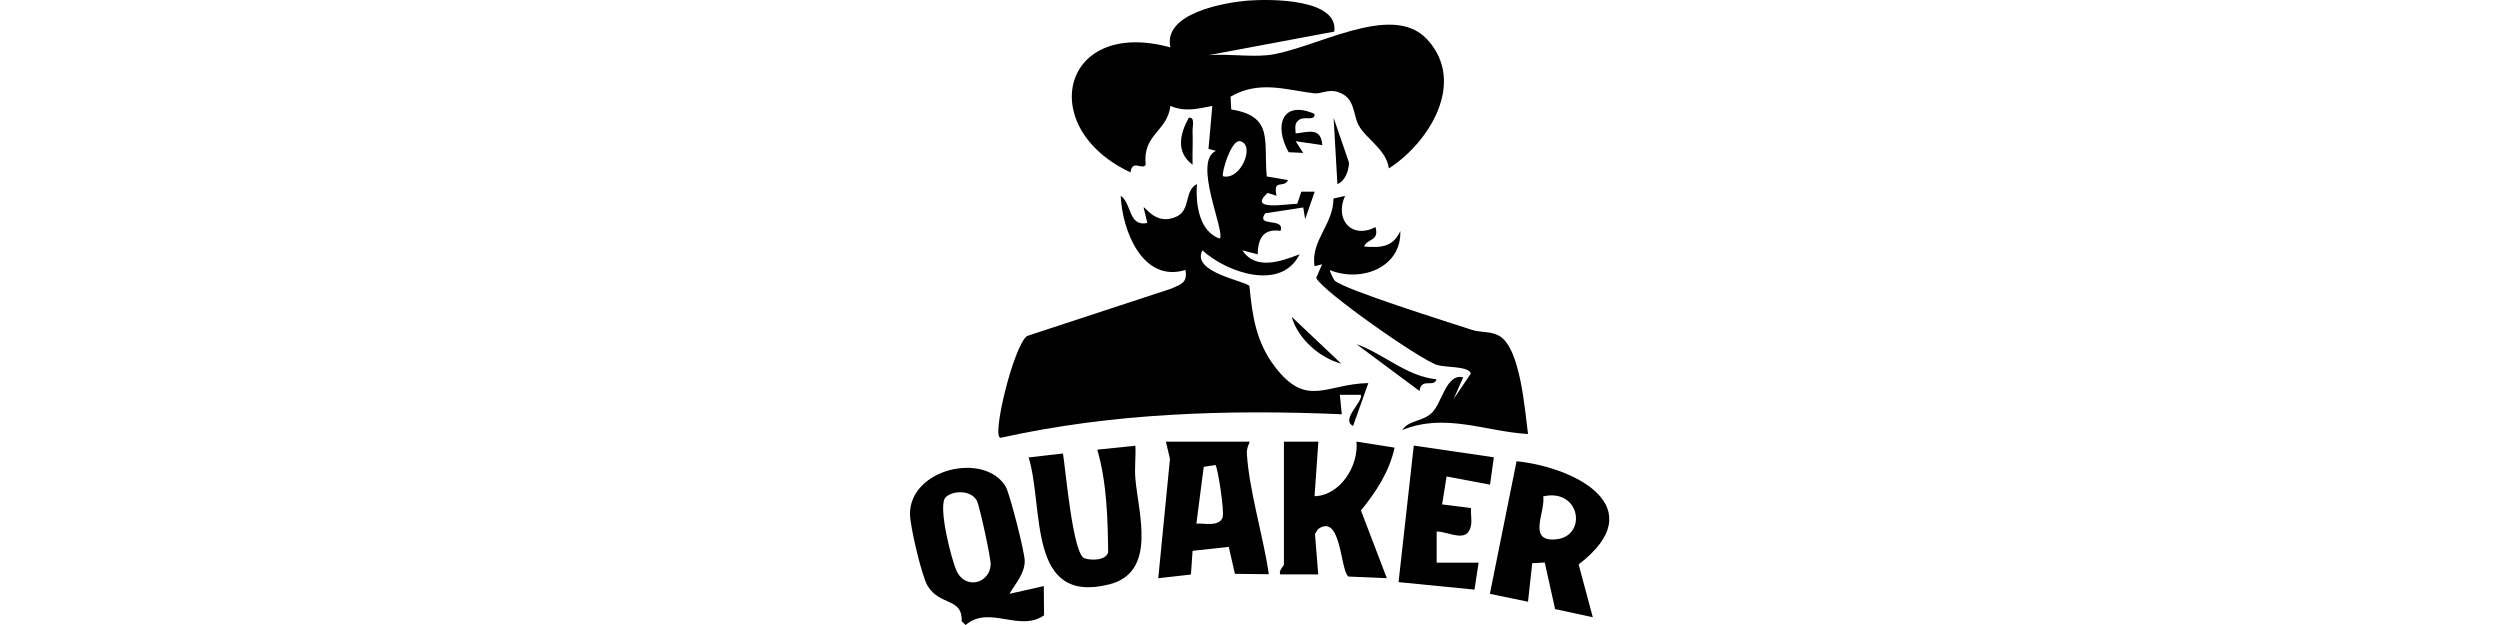 <svg xmlns="http://www.w3.org/2000/svg" fill="none" viewBox="0 0 256 64" height="64" width="256">
<g clip-path="url(#clip0_233_98)">
<path fill="black" d="M129.731 5.661C134.442 5.159 142.486 0.043 146.152 4.044C150.195 8.449 146.319 14.624 142.221 17.245C141.956 15.293 139.879 14.234 139.126 12.826C138.513 11.683 138.792 9.954 136.966 9.411C135.934 9.104 135.348 9.647 134.526 9.55C131.613 9.187 128.908 8.212 126.009 9.898L126.078 11.209C130.483 11.906 129.368 14.499 129.717 18.067L131.891 18.444C131.473 19.336 130.316 18.248 130.72 20.047L129.8 19.754C127.751 21.636 131.626 20.883 132.839 20.869L133.257 19.629H134.624L133.648 22.445L133.453 21.246L129.549 21.845C128.56 23.337 131.613 22.207 131.125 23.643C129.368 23.378 128.824 24.41 128.783 26.041L127.221 25.637C128.601 27.728 131.194 26.752 133.076 26.041C131.236 29.805 125.716 27.979 123.123 25.637C121.952 27.909 127.584 28.759 127.946 29.303C128.239 32.412 128.643 35.074 130.581 37.597C133.829 41.807 135.795 39.312 140.116 39.228L138.555 43.619C137.23 42.964 139.684 41.054 139.335 40.427H137.202L137.398 42.421C125.772 41.919 113.909 42.281 102.464 44.832C101.488 44.874 103.788 35.409 105.168 34.405L119.945 29.554C120.934 29.094 121.617 28.982 121.394 27.644C117.003 28.996 114.912 23.602 114.759 20.047C115.902 20.814 115.526 23.239 117.491 22.835L117.101 21.246C117.24 21.064 118.383 23.211 120.53 22.152C121.938 21.455 121.241 19.531 122.565 18.848C122.426 20.911 122.775 23.685 124.907 24.438C125.493 23.713 122.091 16.52 124.517 15.447L123.75 15.251L124.141 10.846C122.579 11.139 121.408 11.488 119.847 10.846C119.54 13.481 116.975 13.732 117.324 16.868C116.975 17.468 115.958 16.255 115.763 17.649C106.019 13.119 108.653 1.785 119.847 4.852C119.066 1.353 125.367 0.252 127.863 0.057C130.163 -0.111 137.077 -0.125 136.631 3.235L123.764 5.647C125.716 5.493 127.891 5.842 129.814 5.647L129.731 5.661ZM125.242 18.053C127.096 18.485 128.56 14.791 126.984 14.457C126.05 14.262 125.033 17.83 125.242 18.053Z"></path>
<path fill="black" d="M137.732 20.062C136.631 22.516 138.429 24.509 140.854 23.255C141.259 24.746 140.004 24.384 139.684 25.248C141.384 25.374 142.625 25.332 143.392 23.659C143.531 27.353 139.447 28.97 136.171 27.66C136.129 27.702 136.547 28.608 136.672 28.733C137.662 29.667 148.494 33.041 150.682 33.766C151.63 34.086 152.676 33.877 153.568 34.421C155.715 35.731 156.147 42.088 156.467 44.444C152.062 44.179 147.964 42.241 143.587 44.039C144.298 42.966 145.706 43.217 146.681 42.213C147.657 41.21 148.131 38.185 149.832 38.645L148.856 40.847L150.613 38.254C150.459 37.488 148.048 37.641 147.169 37.376C145.413 36.832 135.348 29.779 134.777 28.454L135.39 27.06L134.609 27.256C134.191 24.649 136.547 22.99 136.547 20.327L137.718 20.062H137.732Z"></path>
<path fill="black" d="M103.37 60.808L106.883 60.014L106.911 63.011C104.36 64.767 101.293 61.923 98.881 64.001L98.477 63.624C98.561 61.157 96.274 62.091 94.992 60C94.379 58.996 93.18 53.838 93.18 52.625C93.194 47.969 100.833 46.241 102.98 49.823C103.398 50.534 104.945 56.598 104.931 57.435C104.931 58.759 103.969 59.763 103.356 60.822L103.37 60.808ZM96.832 50.925C95.996 51.761 97.445 57.421 97.989 58.536C98.923 60.39 101.321 59.735 101.446 57.839C101.488 57.226 100.303 51.761 100.024 51.259C99.425 50.172 97.571 50.186 96.818 50.939L96.832 50.925Z"></path>
<path fill="black" d="M127.974 45.224C127.807 45.684 127.64 45.962 127.681 46.492C127.932 50.34 129.368 54.926 129.926 58.801L126.455 58.759L125.827 55.999L122.119 56.404L121.952 58.829L118.606 59.206L119.805 46.994L119.387 45.224H127.974ZM124.447 47.621L123.262 47.803L122.51 53.616C123.276 53.56 124.866 53.978 125.2 52.96C125.395 52.347 124.684 47.775 124.461 47.621H124.447Z"></path>
<path fill="black" d="M163.103 63.206L159.242 62.369L158.182 57.602L156.9 57.672L156.468 61.617L152.564 60.808L155.297 47.23C161.402 47.872 169.265 51.97 161.653 57.797L163.103 63.206ZM158.029 50.827C158.252 52.402 156.509 55.246 158.991 55.246C162.629 55.246 161.96 49.935 158.029 50.827Z"></path>
<path fill="black" d="M131.487 45.224H135L134.61 50.814C137.203 50.744 139.14 47.747 138.903 45.224L142.807 45.837C142.263 48.318 140.911 50.354 139.363 52.277L142.012 59.206L138.081 59.038C137.217 58.411 137.37 52.472 134.958 54.187L134.652 54.675L134.986 58.815H131.083C130.93 58.383 131.473 57.951 131.473 57.825V45.238L131.487 45.224Z"></path>
<path fill="black" d="M116.264 45.628C116.32 46.743 116.166 47.9 116.264 49.029C116.585 52.654 118.494 58.62 113.56 59.847C105.154 61.938 106.924 52.082 105.335 46.841L108.848 46.437C109.127 48.123 109.852 56.752 111.05 57.17C111.733 57.407 113.211 57.407 113.476 56.571C113.434 53.072 113.337 49.406 112.361 46.046L116.264 45.642V45.628Z"></path>
<path fill="black" d="M152.969 46.827L152.579 49.629L148.132 48.792L147.672 51.65L150.627 52.026C150.585 52.598 150.739 53.281 150.627 53.825C150.251 55.679 148.438 54.452 147.114 54.424V57.616H151.408L150.989 60.377L143.211 59.61L144.772 45.628L152.969 46.827Z"></path>
<path fill="black" d="M134.609 11.67C134.665 12.437 133.591 11.879 133.048 12.255C132.504 12.632 132.657 13.092 132.671 13.663C133.982 13.538 135.264 12.98 135.404 14.862L132.671 14.458L133.452 15.657L131.96 15.587C130.441 12.938 131.249 10.178 134.623 11.67H134.609Z"></path>
<path fill="black" d="M147.099 38.839C146.848 39.745 145.538 38.616 145.357 40.038L138.902 35.242C141.704 36.232 144.046 38.546 147.099 38.839Z"></path>
<path fill="black" d="M136.951 18.849L136.561 12.06L138.136 16.647C138.136 17.427 137.745 18.557 136.951 18.849Z"></path>
<path fill="black" d="M137.342 37.237C135.139 36.651 132.909 34.7 132.268 32.441L137.342 37.237Z"></path>
<path fill="black" d="M122.106 16.856C120.391 15.573 120.823 13.705 121.729 12.06C122.412 11.963 122.092 12.966 122.12 13.454C122.161 14.584 122.092 15.727 122.12 16.856H122.106Z"></path>
</g>
<defs>
<clipPath id="clip0_233_98">
<rect fill="white" height="64" width="256"></rect>
</clipPath>
</defs>
</svg>
